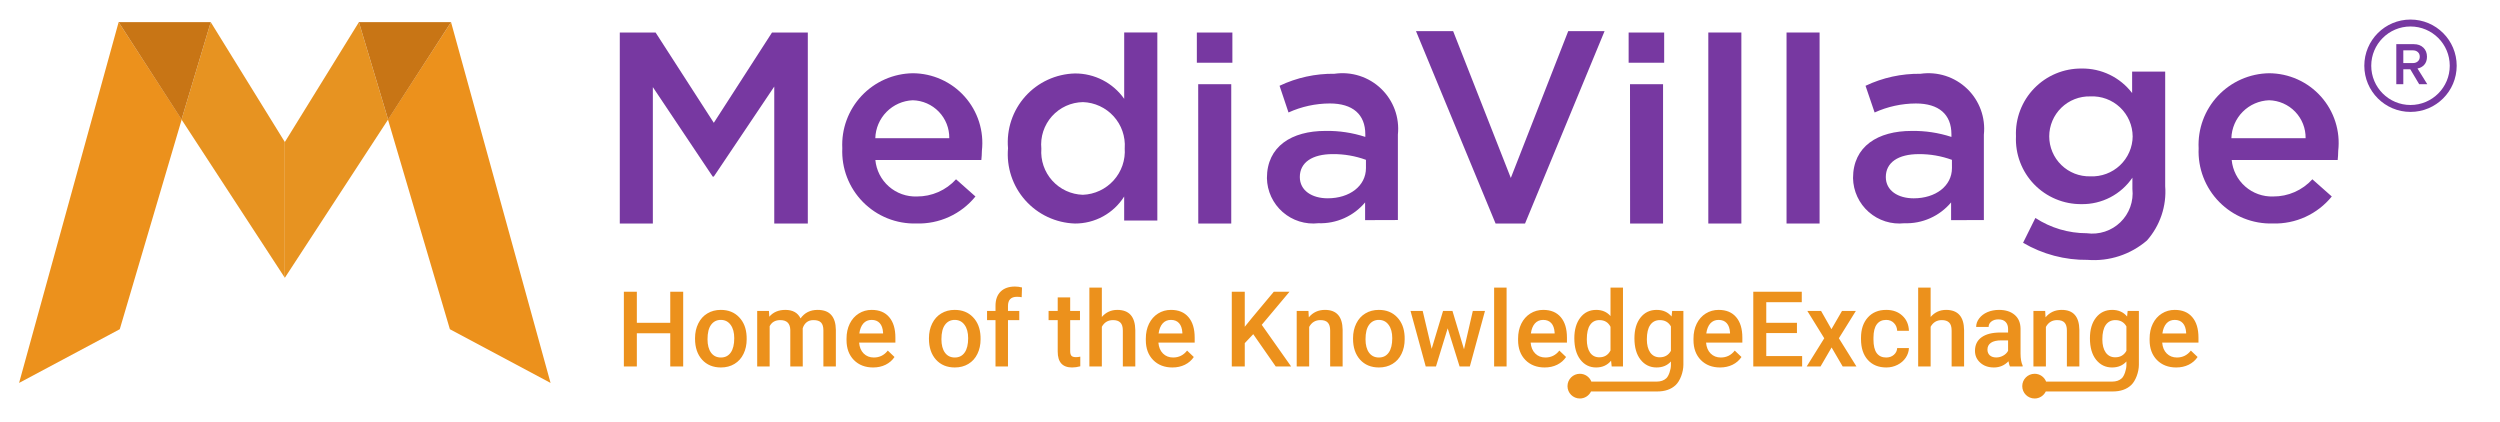 <svg width="320" height="54" viewBox="0 0 320 54" fill="none" xmlns="http://www.w3.org/2000/svg">
<path d="M70.472 49.015L57.584 42.138L49.658 15.295L57.733 2.835L70.472 49.015Z" fill="#EC911C"/>
<path d="M36.459 18.18V35.557L49.68 15.295L45.939 2.835L36.459 18.18Z" fill="#E79321"/>
<path d="M45.94 2.835H57.734L49.68 15.295L45.94 2.835Z" fill="#C87515"/>
<path d="M2.443 49.015L15.331 42.138L23.257 15.295L15.184 2.835L2.443 49.015Z" fill="#EC911C"/>
<path d="M36.459 18.18V35.557L23.235 15.295L26.976 2.835L36.459 18.18Z" fill="#E79321"/>
<path d="M26.976 2.835H15.184L23.236 15.295L26.976 2.835Z" fill="#C87515"/>
<path d="M79.333 4.161H83.916L91.367 15.721L98.818 4.161H103.4V28.611H99.105V11.08L91.367 22.602H91.226L83.565 11.15V28.611H79.333V4.161Z" fill="#7738A1"/>
<path d="M107.814 18.977C107.754 17.751 107.941 16.524 108.365 15.372C108.789 14.219 109.441 13.163 110.283 12.267C111.124 11.371 112.138 10.653 113.263 10.156C114.388 9.659 115.602 9.394 116.832 9.375C118.087 9.379 119.328 9.647 120.472 10.162C121.617 10.676 122.641 11.426 123.475 12.362C124.31 13.298 124.939 14.399 125.319 15.593C125.699 16.788 125.824 18.049 125.682 19.294C125.682 19.574 125.645 20.271 125.612 20.481H112.046C112.168 21.79 112.786 23.002 113.775 23.87C114.764 24.738 116.046 25.195 117.363 25.149C118.306 25.154 119.239 24.961 120.103 24.582C120.966 24.203 121.74 23.646 122.373 22.948L124.857 25.149C123.95 26.267 122.796 27.162 121.486 27.761C120.175 28.361 118.744 28.65 117.303 28.606C116.033 28.642 114.771 28.417 113.592 27.944C112.415 27.471 111.347 26.76 110.457 25.856C109.566 24.953 108.871 23.875 108.418 22.692C107.962 21.508 107.757 20.244 107.814 18.977ZM121.508 17.687C121.527 16.426 121.045 15.209 120.17 14.3C119.295 13.391 118.095 12.863 116.832 12.833C115.566 12.887 114.368 13.418 113.479 14.319C112.59 15.219 112.076 16.423 112.039 17.687H121.508Z" fill="#7738A1"/>
<path d="M129.027 18.972C128.922 17.773 129.065 16.567 129.445 15.425C129.825 14.284 130.435 13.232 131.239 12.335C132.041 11.439 133.02 10.716 134.114 10.212C135.207 9.707 136.393 9.432 137.599 9.403C138.832 9.396 140.049 9.689 141.147 10.254C142.245 10.819 143.187 11.642 143.897 12.65V4.158H148.139V28.227H143.894V25.153C143.226 26.217 142.295 27.092 141.193 27.697C140.09 28.302 138.852 28.616 137.594 28.611C136.387 28.573 135.199 28.289 134.106 27.777C133.011 27.265 132.034 26.536 131.232 25.633C130.429 24.731 129.821 23.675 129.441 22.529C129.063 21.384 128.921 20.173 129.027 18.972ZM143.967 18.972C144.016 18.231 143.916 17.488 143.673 16.787C143.43 16.086 143.047 15.441 142.548 14.89C142.049 14.34 141.445 13.895 140.771 13.582C140.096 13.27 139.367 13.095 138.623 13.07C137.871 13.082 137.13 13.248 136.445 13.56C135.761 13.872 135.149 14.323 134.647 14.883C134.147 15.444 133.767 16.102 133.534 16.816C133.301 17.53 133.219 18.284 133.292 19.032C133.237 19.771 133.331 20.515 133.571 21.217C133.81 21.92 134.19 22.566 134.687 23.118C135.184 23.669 135.787 24.114 136.462 24.427C137.136 24.739 137.867 24.911 138.61 24.933C139.357 24.904 140.092 24.725 140.768 24.407C141.445 24.089 142.051 23.639 142.55 23.083C143.05 22.527 143.432 21.877 143.675 21.171C143.917 20.464 144.016 19.717 143.963 18.972H143.967Z" fill="#7738A1"/>
<path d="M153.196 4.161H157.745V8.03H153.196V4.161ZM153.369 10.78H157.6V28.611H153.379L153.369 10.78Z" fill="#7738A1"/>
<path d="M174.733 28.177V25.906C174.006 26.776 173.088 27.468 172.051 27.93C171.014 28.392 169.887 28.613 168.752 28.573C167.932 28.666 167.102 28.585 166.315 28.339C165.527 28.092 164.8 27.683 164.18 27.14C163.559 26.596 163.061 25.929 162.714 25.182C162.366 24.434 162.181 23.622 162.166 22.799C162.166 18.715 165.352 16.757 169.654 16.757C171.387 16.727 173.113 16.986 174.76 17.524V17.191C174.76 14.64 173.151 13.243 170.212 13.243C168.388 13.25 166.588 13.643 164.928 14.397L163.783 10.979C165.977 9.936 168.382 9.41 170.813 9.442C171.886 9.286 172.984 9.377 174.018 9.708C175.052 10.039 175.996 10.602 176.78 11.354C177.563 12.105 178.163 13.025 178.537 14.044C178.908 15.062 179.042 16.152 178.929 17.231V28.163L174.733 28.177ZM174.841 20.458C173.485 19.963 172.053 19.715 170.609 19.725C167.937 19.725 166.377 20.808 166.377 22.659C166.377 24.406 167.95 25.383 169.944 25.383C172.743 25.383 174.843 23.812 174.843 21.505L174.841 20.458Z" fill="#7738A1"/>
<path d="M181.248 3.988H186.003L193.385 22.779L200.732 3.988H205.384L195.205 28.611H191.434L181.248 3.988Z" fill="#7738A1"/>
<path d="M208.465 4.161H213.014V8.03H208.465V4.161ZM208.64 10.78H212.871V28.611H208.652L208.64 10.78Z" fill="#7738A1"/>
<path d="M218.664 4.161H222.895V28.611H218.664V4.161Z" fill="#7738A1"/>
<path d="M228.677 4.161H232.907V28.611H228.677V4.161Z" fill="#7738A1"/>
<path d="M249.74 28.179V25.908C249.013 26.778 248.094 27.47 247.058 27.932C246.021 28.395 244.894 28.615 243.759 28.576C242.94 28.665 242.111 28.583 241.326 28.335C240.54 28.087 239.816 27.678 239.198 27.135C238.58 26.592 238.082 25.926 237.737 25.179C237.39 24.433 237.203 23.623 237.188 22.801C237.188 18.717 240.375 16.759 244.677 16.759C246.41 16.729 248.137 16.988 249.783 17.526V17.193C249.783 14.642 248.175 13.245 245.235 13.245C243.411 13.252 241.611 13.645 239.951 14.399L238.788 10.981C240.983 9.938 243.388 9.412 245.82 9.444C246.893 9.288 247.99 9.379 249.025 9.71C250.059 10.041 251.003 10.604 251.786 11.356C252.57 12.107 253.17 13.027 253.543 14.046C253.915 15.065 254.048 16.155 253.935 17.233V28.166L249.74 28.179ZM249.847 20.46C248.492 19.966 247.058 19.717 245.615 19.727C242.944 19.727 241.384 20.81 241.384 22.661C241.384 24.408 242.958 25.385 244.95 25.385C247.75 25.385 249.85 23.814 249.85 21.507L249.847 20.46Z" fill="#7738A1"/>
<path d="M258.953 31.077L260.529 27.9C262.484 29.175 264.769 29.854 267.106 29.854C267.883 29.961 268.675 29.89 269.422 29.646C270.169 29.402 270.849 28.991 271.413 28.444C271.976 27.898 272.407 27.23 272.673 26.492C272.938 25.754 273.032 24.965 272.947 24.186V22.742C272.228 23.8 271.256 24.664 270.122 25.255C268.986 25.846 267.72 26.147 266.442 26.129C265.309 26.141 264.186 25.922 263.143 25.485C262.097 25.049 261.153 24.404 260.366 23.591C259.581 22.777 258.97 21.812 258.571 20.755C258.172 19.697 257.992 18.57 258.045 17.441C257.996 16.314 258.178 15.189 258.58 14.134C258.98 13.08 259.592 12.118 260.379 11.307C261.163 10.496 262.106 9.853 263.149 9.417C264.191 8.981 265.311 8.762 266.442 8.772C267.69 8.752 268.928 9.026 270.052 9.572C271.177 10.117 272.156 10.919 272.912 11.913V9.162H277.144V23.832C277.24 25.088 277.081 26.35 276.679 27.544C276.277 28.738 275.642 29.84 274.807 30.784C273.767 31.676 272.562 32.355 271.259 32.781C269.955 33.206 268.583 33.371 267.216 33.264C264.314 33.301 261.456 32.545 258.953 31.077ZM272.98 17.457C272.976 16.762 272.829 16.074 272.552 15.436C272.275 14.797 271.869 14.222 271.364 13.744C270.858 13.266 270.26 12.895 269.605 12.653C268.953 12.412 268.256 12.305 267.56 12.34C266.875 12.322 266.195 12.441 265.557 12.691C264.921 12.94 264.34 13.314 263.85 13.791C263.36 14.268 262.97 14.838 262.705 15.467C262.439 16.096 262.301 16.773 262.301 17.456C262.301 18.139 262.439 18.815 262.705 19.444C262.97 20.074 263.36 20.644 263.85 21.12C264.34 21.597 264.921 21.971 265.557 22.221C266.195 22.47 266.875 22.589 267.56 22.572C268.256 22.603 268.953 22.493 269.605 22.25C270.26 22.007 270.857 21.635 271.364 21.156C271.869 20.677 272.274 20.101 272.551 19.463C272.831 18.825 272.977 18.137 272.983 17.441L272.98 17.457Z" fill="#7738A1"/>
<path d="M281.425 18.977C281.364 17.751 281.552 16.524 281.976 15.372C282.4 14.219 283.052 13.163 283.894 12.267C284.735 11.371 285.749 10.653 286.874 10.156C287.999 9.659 289.213 9.394 290.443 9.375C291.697 9.379 292.939 9.647 294.084 10.162C295.228 10.676 296.252 11.426 297.086 12.362C297.921 13.298 298.55 14.399 298.929 15.593C299.31 16.788 299.435 18.049 299.293 19.294C299.293 19.574 299.256 20.271 299.223 20.481H285.657C285.78 21.79 286.398 23.002 287.387 23.87C288.375 24.738 289.659 25.195 290.974 25.149C291.917 25.154 292.85 24.961 293.714 24.582C294.577 24.203 295.35 23.646 295.983 22.948L298.468 25.149C297.561 26.267 296.407 27.162 295.096 27.761C293.787 28.361 292.355 28.65 290.914 28.606C289.644 28.642 288.382 28.417 287.204 27.944C286.025 27.471 284.959 26.76 284.067 25.856C283.177 24.953 282.482 23.875 282.029 22.692C281.573 21.508 281.368 20.244 281.425 18.977ZM295.118 17.687C295.138 16.426 294.656 15.209 293.781 14.3C292.906 13.391 291.706 12.863 290.443 12.833C289.171 12.879 287.965 13.406 287.068 14.308C286.172 15.209 285.654 16.418 285.617 17.687H295.118Z" fill="#7738A1"/>
<path fill-rule="evenodd" clip-rule="evenodd" d="M308.543 13.439C311.32 13.439 313.569 11.189 313.569 8.414C313.569 5.64 311.32 3.39 308.543 3.39C305.769 3.39 303.519 5.64 303.519 8.414C303.519 11.189 305.769 13.439 308.543 13.439ZM308.543 14.325C311.809 14.325 314.456 11.679 314.456 8.414C314.456 5.15 311.809 2.503 308.543 2.503C305.279 2.503 302.632 5.15 302.632 8.414C302.632 11.679 305.279 14.325 308.543 14.325Z" fill="#7738A1"/>
<path d="M310.692 10.778H309.654L308.517 8.865H307.624V10.778H306.726V5.653H308.977C309.479 5.653 309.885 5.802 310.192 6.099C310.5 6.396 310.653 6.783 310.653 7.259C310.653 7.689 310.536 8.035 310.3 8.297C310.064 8.553 309.777 8.709 309.439 8.765L310.692 10.778ZM308.854 8.074C309.11 8.074 309.322 7.999 309.484 7.851C309.649 7.702 309.731 7.505 309.731 7.259C309.731 7.013 309.649 6.816 309.484 6.667C309.322 6.519 309.11 6.445 308.854 6.445H307.624V8.074H308.854Z" fill="#7738A1"/>
<path fill-rule="evenodd" clip-rule="evenodd" d="M127.425 46.904V40.979H126.342V39.797H127.425V39.147C127.425 38.358 127.644 37.75 128.082 37.321C128.52 36.891 129.133 36.677 129.922 36.677C130.202 36.677 130.5 36.716 130.815 36.795L130.776 38.043C130.6 38.008 130.397 37.99 130.165 37.99C129.403 37.99 129.022 38.383 129.022 39.166V39.797H130.467V40.979H129.022V46.904H127.425ZM87.448 46.904H85.793V42.654H81.516V46.904H79.855V37.34H81.516V41.321H85.793V37.34H87.448V46.904ZM88.965 43.285C88.965 42.589 89.103 41.962 89.379 41.406C89.655 40.846 90.043 40.417 90.542 40.119C91.041 39.817 91.615 39.666 92.263 39.666C93.222 39.666 93.999 39.974 94.595 40.592C95.195 41.209 95.519 42.028 95.567 43.048L95.574 43.423C95.574 44.124 95.438 44.75 95.166 45.302C94.899 45.853 94.514 46.28 94.01 46.583C93.511 46.885 92.933 47.036 92.276 47.036C91.273 47.036 90.47 46.703 89.865 46.037C89.265 45.367 88.965 44.476 88.965 43.364V43.285ZM90.562 43.423C90.562 44.154 90.713 44.728 91.015 45.144C91.317 45.556 91.737 45.761 92.276 45.761C92.815 45.761 93.233 45.551 93.531 45.131C93.833 44.71 93.984 44.095 93.984 43.285C93.984 42.567 93.829 41.998 93.518 41.577C93.211 41.157 92.793 40.947 92.263 40.947C91.742 40.947 91.328 41.154 91.021 41.571C90.715 41.982 90.562 42.6 90.562 43.423ZM98.47 40.539L98.424 39.797H96.92V46.904H98.516V41.754C98.784 41.233 99.237 40.973 99.876 40.973C100.708 40.973 101.135 41.391 101.157 42.227V46.904H102.753L102.747 42.03C102.839 41.715 102.998 41.461 103.226 41.268C103.458 41.071 103.756 40.973 104.12 40.973C104.575 40.973 104.901 41.078 105.098 41.288C105.295 41.498 105.394 41.829 105.394 42.28V46.904H106.99V42.234C106.981 41.389 106.784 40.749 106.399 40.316C106.018 39.882 105.435 39.666 104.652 39.666C103.714 39.666 102.988 40.029 102.471 40.756C102.12 40.029 101.47 39.666 100.52 39.666C99.653 39.666 98.97 39.957 98.47 40.539ZM111.759 47.036C110.747 47.036 109.926 46.718 109.296 46.083C108.669 45.444 108.356 44.594 108.356 43.535V43.337C108.356 42.628 108.492 41.995 108.764 41.439C109.04 40.879 109.425 40.443 109.92 40.132C110.415 39.821 110.966 39.666 111.575 39.666C112.543 39.666 113.29 39.974 113.815 40.592C114.345 41.209 114.61 42.083 114.61 43.213V43.856H109.966C110.014 44.443 110.209 44.907 110.55 45.249C110.896 45.591 111.33 45.761 111.851 45.761C112.582 45.761 113.178 45.466 113.638 44.875L114.498 45.696C114.214 46.12 113.833 46.451 113.355 46.688C112.882 46.92 112.35 47.036 111.759 47.036ZM111.569 40.947C111.131 40.947 110.776 41.1 110.504 41.406C110.237 41.713 110.066 42.14 109.992 42.687H113.033V42.569C112.998 42.035 112.856 41.632 112.606 41.36C112.357 41.084 112.011 40.947 111.569 40.947ZM119.32 41.406C119.044 41.962 118.906 42.589 118.906 43.285V43.364C118.906 44.476 119.206 45.367 119.806 46.037C120.41 46.703 121.214 47.036 122.216 47.036C122.873 47.036 123.451 46.885 123.951 46.583C124.454 46.28 124.84 45.853 125.107 45.302C125.378 44.75 125.514 44.124 125.514 43.423L125.507 43.048C125.459 42.028 125.135 41.209 124.535 40.592C123.94 39.974 123.162 39.666 122.203 39.666C121.555 39.666 120.982 39.817 120.482 40.119C119.983 40.417 119.596 40.846 119.32 41.406ZM120.955 45.144C120.653 44.728 120.502 44.154 120.502 43.423C120.502 42.6 120.655 41.982 120.962 41.571C121.268 41.154 121.682 40.947 122.203 40.947C122.733 40.947 123.151 41.157 123.458 41.577C123.769 41.998 123.924 42.567 123.924 43.285C123.924 44.095 123.773 44.71 123.471 45.131C123.173 45.551 122.755 45.761 122.216 45.761C121.678 45.761 121.257 45.556 120.955 45.144ZM136.983 39.797V38.069H135.387V39.797H134.218V40.979H135.387V45.006C135.387 46.359 136 47.036 137.226 47.036C137.563 47.036 137.914 46.985 138.277 46.885V45.65C138.089 45.694 137.903 45.715 137.719 45.715C137.443 45.715 137.25 45.656 137.141 45.538C137.036 45.415 136.983 45.218 136.983 44.947V40.979H138.238V39.797H136.983ZM141.036 40.572C141.557 39.968 142.216 39.666 143.013 39.666C144.528 39.666 145.297 40.53 145.319 42.26V46.904H143.723V42.319C143.723 41.829 143.615 41.483 143.401 41.282C143.19 41.076 142.88 40.973 142.468 40.973C141.829 40.973 141.351 41.257 141.036 41.827V46.904H139.44V36.815H141.036V40.572ZM147.605 46.083C148.235 46.718 149.056 47.036 150.068 47.036C150.659 47.036 151.191 46.92 151.664 46.688C152.142 46.451 152.522 46.12 152.807 45.696L151.947 44.875C151.487 45.466 150.891 45.761 150.16 45.761C149.639 45.761 149.205 45.591 148.859 45.249C148.518 44.907 148.323 44.443 148.275 43.856H152.919V43.213C152.919 42.083 152.654 41.209 152.124 40.592C151.598 39.974 150.852 39.666 149.884 39.666C149.275 39.666 148.724 39.821 148.229 40.132C147.734 40.443 147.349 40.879 147.073 41.439C146.801 41.995 146.665 42.628 146.665 43.337V43.535C146.665 44.594 146.978 45.444 147.605 46.083ZM148.813 41.406C149.085 41.1 149.44 40.947 149.877 40.947C150.32 40.947 150.666 41.084 150.915 41.36C151.165 41.632 151.307 42.035 151.342 42.569V42.687H148.301C148.375 42.14 148.546 41.713 148.813 41.406ZM160.414 42.773L159.33 43.922V46.904H157.668V37.34H159.33V41.827L160.25 40.69L163.048 37.34H165.058L161.504 41.577L165.262 46.904H163.291L160.414 42.773ZM167.528 40.618L167.482 39.797H165.978V46.904H167.574V41.846C167.889 41.264 168.369 40.973 169.012 40.973C169.455 40.973 169.772 41.082 169.965 41.301C170.162 41.516 170.26 41.849 170.26 42.3V46.904H171.857V42.208C171.83 40.513 171.077 39.666 169.597 39.666C168.743 39.666 168.053 39.983 167.528 40.618ZM173.19 43.285C173.19 42.589 173.328 41.962 173.604 41.406C173.88 40.846 174.267 40.417 174.766 40.119C175.266 39.817 175.839 39.666 176.488 39.666C177.447 39.666 178.224 39.974 178.819 40.592C179.419 41.209 179.743 42.028 179.792 43.048L179.798 43.423C179.798 44.124 179.662 44.75 179.391 45.302C179.124 45.853 178.738 46.28 178.235 46.583C177.736 46.885 177.158 47.036 176.501 47.036C175.498 47.036 174.694 46.703 174.09 46.037C173.49 45.367 173.19 44.476 173.19 43.364V43.285ZM174.786 43.423C174.786 44.154 174.937 44.728 175.239 45.144C175.542 45.556 175.962 45.761 176.501 45.761C177.039 45.761 177.457 45.551 177.755 45.131C178.057 44.71 178.209 44.095 178.209 43.285C178.209 42.567 178.053 41.998 177.742 41.577C177.436 41.157 177.017 40.947 176.488 40.947C175.966 40.947 175.553 41.154 175.246 41.571C174.939 41.982 174.786 42.6 174.786 43.423ZM188.521 39.797L187.392 44.704L185.914 39.797H184.712L183.253 44.651L182.104 39.797H180.547L182.491 46.904H183.805L185.303 42.024L186.827 46.904H188.14L190.078 39.797H188.521ZM192.844 46.904H191.248V36.815H192.844V46.904ZM195.254 46.083C195.885 46.718 196.706 47.036 197.718 47.036C198.309 47.036 198.841 46.92 199.314 46.688C199.791 46.451 200.172 46.12 200.457 45.696L199.596 44.875C199.137 45.466 198.541 45.761 197.81 45.761C197.289 45.761 196.855 45.591 196.509 45.249C196.167 44.907 195.973 44.443 195.924 43.856H200.569V43.213C200.569 42.083 200.304 41.209 199.774 40.592C199.248 39.974 198.502 39.666 197.534 39.666C196.925 39.666 196.373 39.821 195.878 40.132C195.384 40.443 194.998 40.879 194.722 41.439C194.451 41.995 194.315 42.628 194.315 43.337V43.535C194.315 44.594 194.628 45.444 195.254 46.083ZM196.463 41.406C196.735 41.1 197.089 40.947 197.527 40.947C197.97 40.947 198.315 41.084 198.565 41.36C198.815 41.632 198.957 42.035 198.992 42.569V42.687H195.951C196.025 42.14 196.196 41.713 196.463 41.406ZM201.514 43.298C201.514 42.203 201.768 41.325 202.276 40.664C202.784 39.998 203.465 39.666 204.319 39.666C205.073 39.666 205.681 39.928 206.145 40.454V36.815H207.742V46.904H206.297L206.218 46.169C205.74 46.747 205.103 47.036 204.306 47.036C203.474 47.036 202.8 46.701 202.283 46.031C201.771 45.361 201.514 44.45 201.514 43.298ZM203.111 43.436C203.111 44.159 203.249 44.724 203.525 45.131C203.805 45.534 204.201 45.735 204.713 45.735C205.366 45.735 205.843 45.444 206.145 44.861V41.827C205.852 41.257 205.379 40.973 204.727 40.973C204.21 40.973 203.811 41.179 203.531 41.59C203.251 41.998 203.111 42.613 203.111 43.436ZM217.706 46.083C218.337 46.718 219.158 47.036 220.17 47.036C220.761 47.036 221.293 46.92 221.766 46.688C222.243 46.451 222.624 46.12 222.909 45.696L222.048 44.875C221.589 45.466 220.993 45.761 220.262 45.761C219.741 45.761 219.307 45.591 218.961 45.249C218.62 44.907 218.425 44.443 218.376 43.856H223.021V43.213C223.021 42.083 222.756 41.209 222.226 40.592C221.7 39.974 220.954 39.666 219.986 39.666C219.377 39.666 218.825 39.821 218.33 40.132C217.836 40.443 217.45 40.879 217.174 41.439C216.903 41.995 216.767 42.628 216.767 43.337V43.535C216.767 44.594 217.08 45.444 217.706 46.083ZM218.915 41.406C219.187 41.1 219.541 40.947 219.979 40.947C220.422 40.947 220.767 41.084 221.017 41.36C221.267 41.632 221.409 42.035 221.444 42.569V42.687H218.403C218.477 42.14 218.648 41.713 218.915 41.406ZM230.01 42.635H226.082V45.577H230.673V46.904H224.42V37.34H230.627V38.68H226.082V41.321H230.01V42.635ZM235.777 39.797L234.424 42.135L233.097 39.797H231.337L233.504 43.298L231.258 46.904H233.031L234.444 44.474L235.862 46.904H237.623L235.376 43.298L237.551 39.797H235.777ZM241.426 45.761C241.825 45.761 242.155 45.645 242.418 45.413C242.681 45.181 242.821 44.894 242.839 44.553H244.343C244.325 44.995 244.187 45.409 243.929 45.794C243.671 46.175 243.32 46.477 242.878 46.701C242.436 46.924 241.958 47.036 241.446 47.036C240.452 47.036 239.664 46.714 239.081 46.07C238.499 45.426 238.208 44.537 238.208 43.403V43.239C238.208 42.157 238.497 41.292 239.075 40.644C239.653 39.992 240.441 39.666 241.439 39.666C242.285 39.666 242.972 39.913 243.502 40.408C244.036 40.898 244.316 41.544 244.343 42.346H242.839C242.821 41.938 242.681 41.603 242.418 41.341C242.16 41.078 241.829 40.947 241.426 40.947C240.909 40.947 240.511 41.135 240.231 41.511C239.95 41.884 239.808 42.451 239.804 43.213V43.469C239.804 44.24 239.942 44.816 240.218 45.197C240.498 45.573 240.901 45.761 241.426 45.761ZM249.099 39.666C248.302 39.666 247.642 39.968 247.121 40.572V36.815H245.525V46.904H247.121V41.827C247.437 41.257 247.914 40.973 248.553 40.973C248.965 40.973 249.276 41.076 249.486 41.282C249.701 41.483 249.808 41.829 249.808 42.319V46.904H251.404V42.26C251.382 40.53 250.614 39.666 249.099 39.666ZM257.27 46.904C257.2 46.769 257.139 46.547 257.086 46.241C256.578 46.771 255.956 47.036 255.221 47.036C254.507 47.036 253.924 46.832 253.473 46.425C253.022 46.017 252.797 45.514 252.797 44.914C252.797 44.156 253.077 43.576 253.638 43.173C254.202 42.766 255.008 42.562 256.055 42.562H257.034V42.096C257.034 41.728 256.931 41.435 256.725 41.216C256.519 40.992 256.206 40.881 255.786 40.881C255.422 40.881 255.124 40.973 254.892 41.157C254.66 41.336 254.544 41.566 254.544 41.846H252.948C252.948 41.457 253.077 41.093 253.335 40.756C253.594 40.414 253.944 40.147 254.386 39.955C254.833 39.762 255.33 39.666 255.877 39.666C256.71 39.666 257.373 39.876 257.868 40.296C258.363 40.712 258.617 41.299 258.63 42.057V45.262C258.63 45.901 258.72 46.412 258.899 46.793V46.904H257.27ZM255.516 45.755C255.831 45.755 256.127 45.678 256.403 45.525C256.683 45.372 256.893 45.166 257.034 44.907V43.567H256.173C255.582 43.567 255.137 43.67 254.84 43.876C254.542 44.082 254.393 44.373 254.393 44.75C254.393 45.056 254.494 45.302 254.695 45.486C254.901 45.665 255.175 45.755 255.516 45.755ZM261.829 40.618L261.783 39.797H260.279V46.904H261.875V41.846C262.19 41.264 262.67 40.973 263.313 40.973C263.756 40.973 264.073 41.082 264.266 41.301C264.463 41.516 264.561 41.849 264.561 42.3V46.904H266.158V42.208C266.131 40.513 265.378 39.666 263.898 39.666C263.044 39.666 262.354 39.983 261.829 40.618ZM267.511 43.298C267.511 42.194 267.769 41.314 268.286 40.657C268.807 39.996 269.497 39.666 270.355 39.666C271.165 39.666 271.802 39.948 272.267 40.513L272.339 39.797H273.777V46.688C273.777 47.62 273.361 48.76 272.779 49.299C272.201 49.837 271.419 50.107 270.434 50.107H268.903H261.86C261.605 50.639 261.061 51.008 260.431 51.008C259.557 51.008 258.848 50.299 258.848 49.425C258.848 48.551 259.557 47.843 260.431 47.843C261.1 47.843 261.673 48.258 261.904 48.846H270.342C270.872 48.846 271.29 48.701 271.597 48.412C271.903 48.127 272.181 47.303 272.181 46.747V46.267C271.721 46.779 271.108 47.036 270.342 47.036C269.51 47.036 268.829 46.705 268.299 46.044C267.773 45.383 267.511 44.467 267.511 43.298ZM269.1 43.436C269.1 44.15 269.245 44.713 269.534 45.124C269.827 45.532 270.232 45.735 270.749 45.735C271.393 45.735 271.87 45.459 272.181 44.907V41.781C271.879 41.242 271.406 40.973 270.762 40.973C270.237 40.973 269.827 41.181 269.534 41.597C269.245 42.013 269.1 42.626 269.1 43.436ZM276.09 46.083C276.72 46.718 277.541 47.036 278.553 47.036C279.144 47.036 279.676 46.92 280.149 46.688C280.626 46.451 281.007 46.12 281.292 45.696L280.431 44.875C279.972 45.466 279.376 45.761 278.645 45.761C278.124 45.761 277.69 45.591 277.344 45.249C277.003 44.907 276.808 44.443 276.76 43.856H281.404V43.213C281.404 42.083 281.139 41.209 280.609 40.592C280.083 39.974 279.337 39.666 278.369 39.666C277.76 39.666 277.208 39.821 276.714 40.132C276.219 40.443 275.833 40.879 275.557 41.439C275.286 41.995 275.15 42.628 275.15 43.337V43.535C275.15 44.594 275.463 45.444 276.09 46.083ZM277.298 41.406C277.57 41.1 277.924 40.947 278.362 40.947C278.805 40.947 279.151 41.084 279.4 41.36C279.65 41.632 279.792 42.035 279.827 42.569V42.687H276.786C276.86 42.14 277.031 41.713 277.298 41.406Z" fill="#EC911C"/>
<path fill-rule="evenodd" clip-rule="evenodd" d="M209.982 40.657C209.466 41.314 209.207 42.194 209.207 43.298C209.207 44.467 209.47 45.383 209.995 46.044C210.525 46.705 211.206 47.036 212.038 47.036C212.805 47.036 213.418 46.779 213.878 46.267V46.747C213.878 47.303 213.6 48.127 213.293 48.412C212.986 48.701 212.568 48.846 212.038 48.846H203.695C203.464 48.258 202.891 47.843 202.222 47.843C201.348 47.843 200.639 48.551 200.639 49.425C200.639 50.299 201.348 51.008 202.222 51.008C202.852 51.008 203.396 50.639 203.651 50.107H210.6H212.13C213.116 50.107 213.897 49.837 214.475 49.299C215.058 48.76 215.474 47.62 215.474 46.688V39.797H214.035L213.963 40.513C213.499 39.948 212.862 39.666 212.052 39.666C211.193 39.666 210.503 39.996 209.982 40.657ZM211.23 45.124C210.941 44.713 210.797 44.15 210.797 43.436C210.797 42.626 210.941 42.013 211.23 41.597C211.524 41.181 211.933 40.973 212.459 40.973C213.103 40.973 213.575 41.242 213.878 41.781V44.907C213.567 45.459 213.089 45.735 212.446 45.735C211.929 45.735 211.524 45.532 211.23 45.124Z" fill="#EC911C"/>
</svg>
